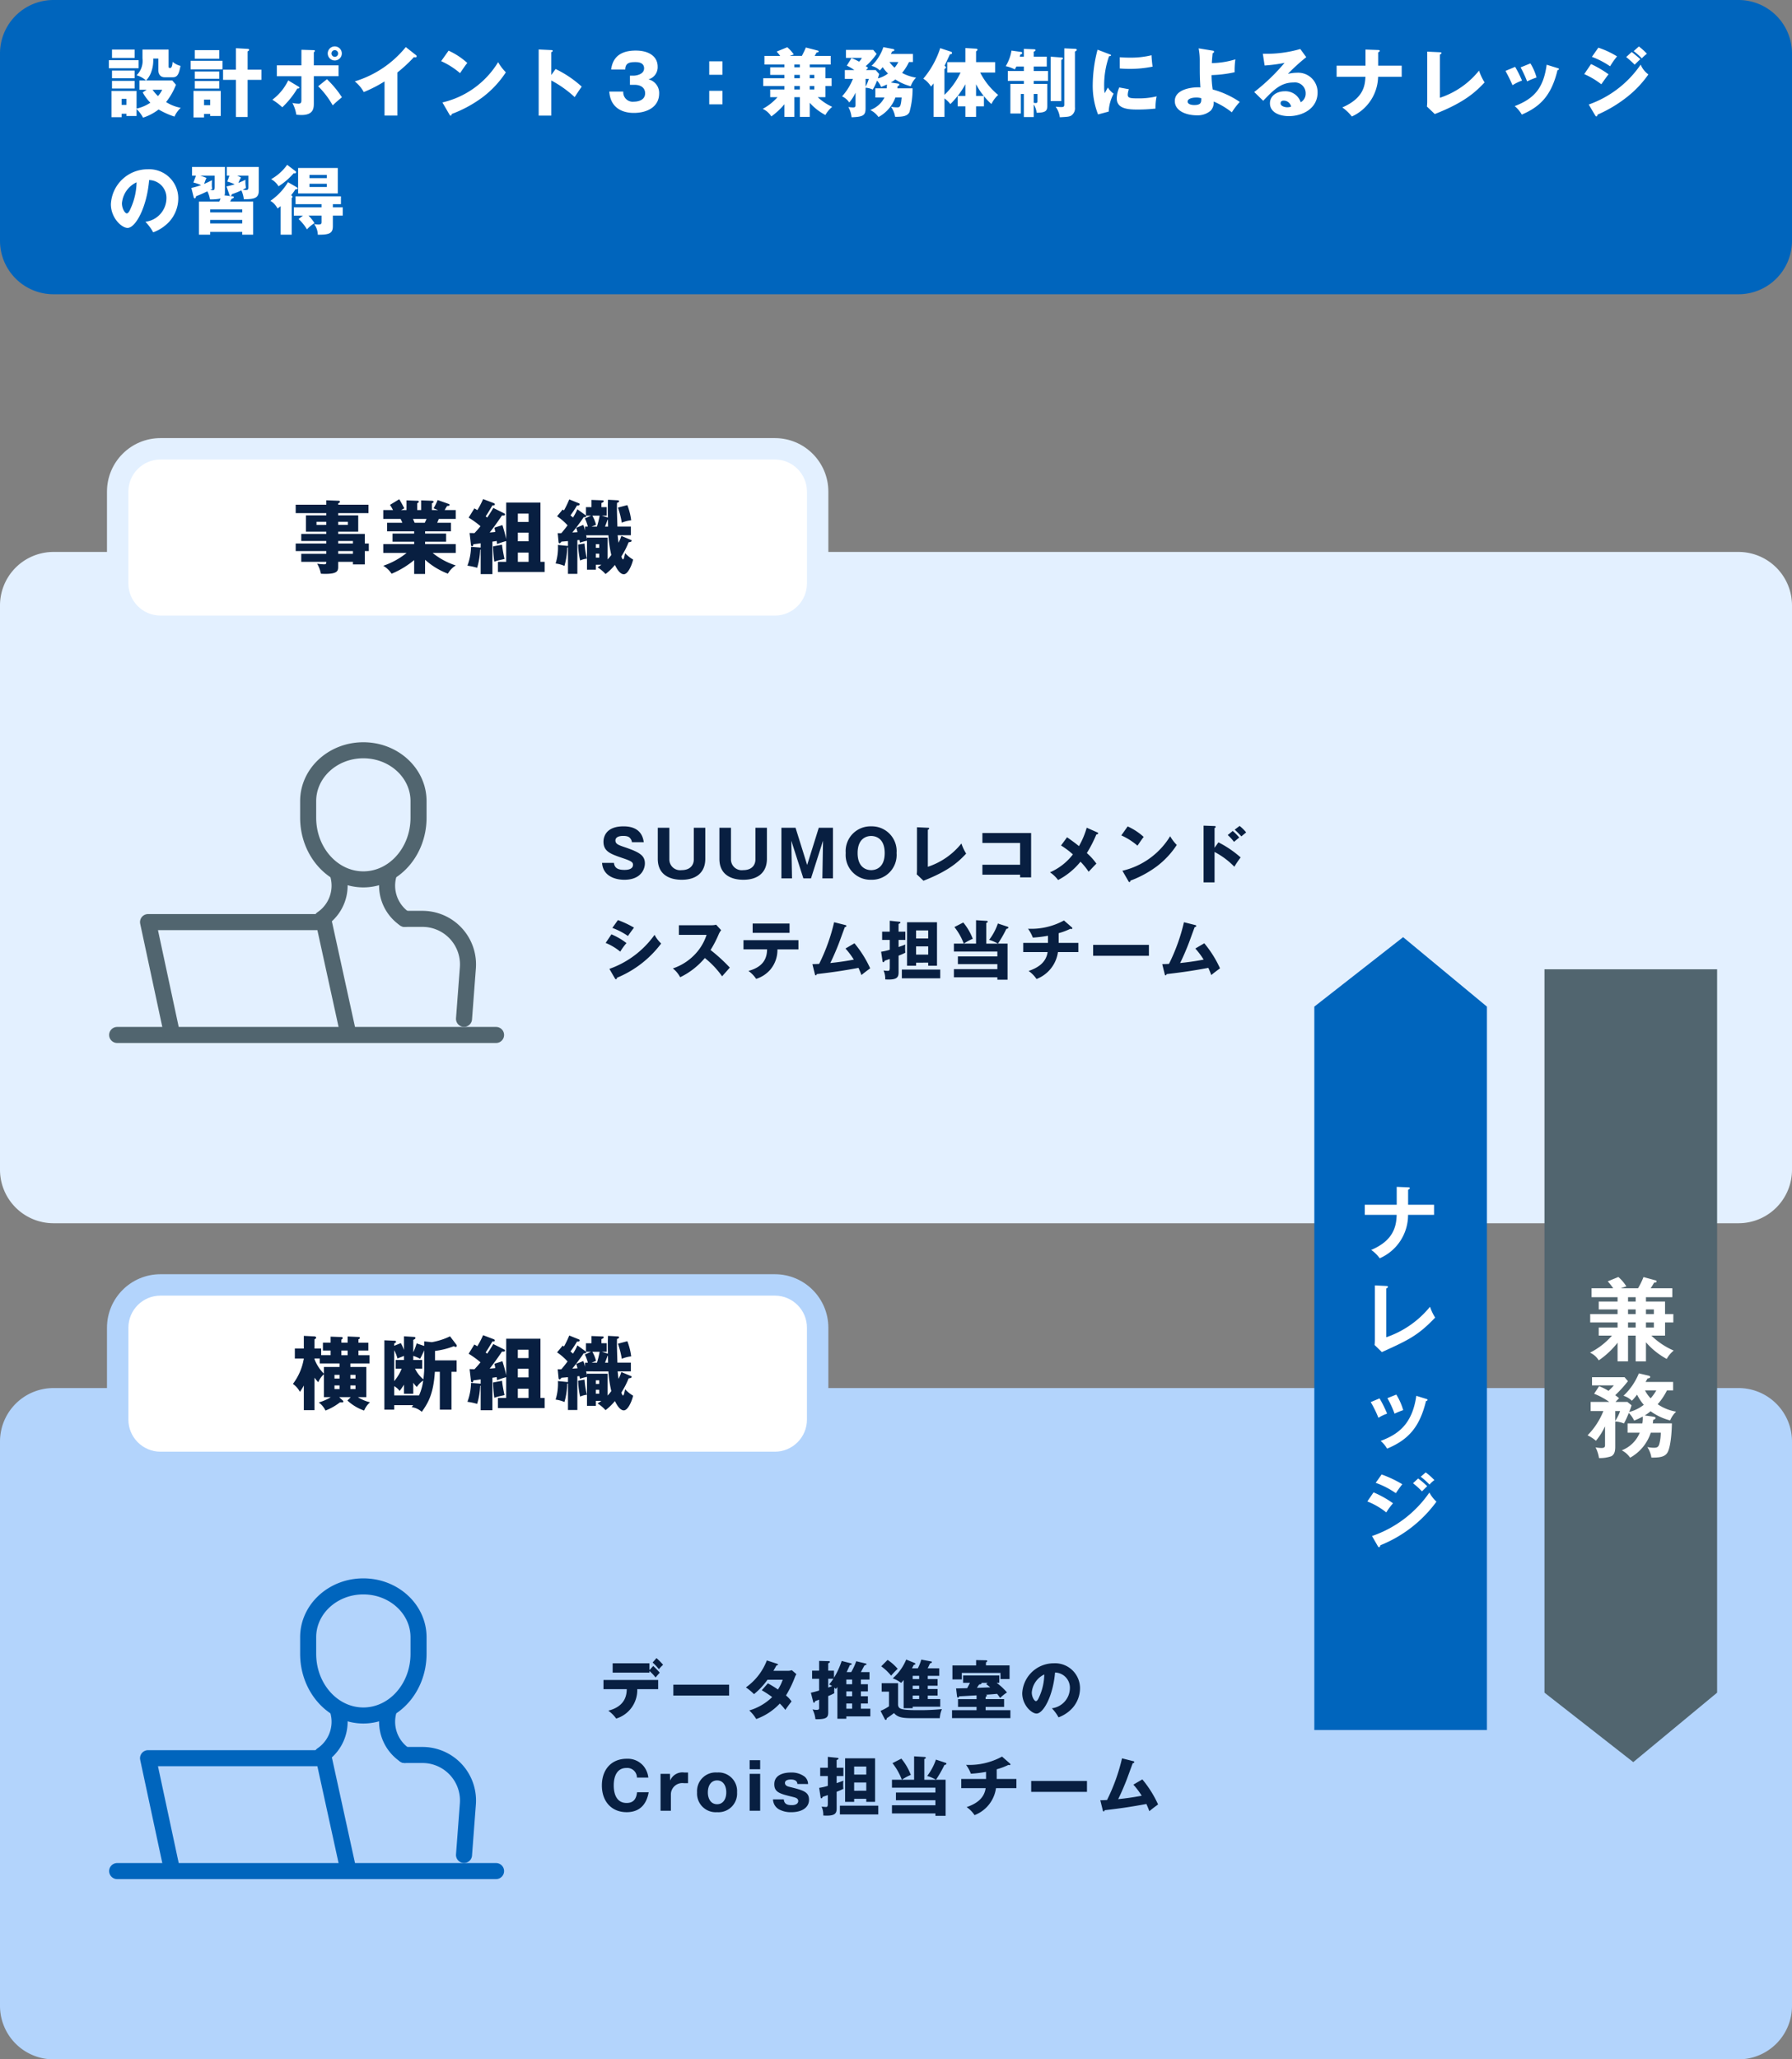 <svg xmlns="http://www.w3.org/2000/svg" width="335" height="384.914" viewBox="0 0 335 384.914">
  <rect x="0" y="0" width="335" height="384.914" fill="#808080" stroke="none"/>
  <g id="グループ_2280" data-name="グループ 2280" transform="translate(-8318 3485.277)">
    <path id="パス_4281" data-name="パス 4281" d="M10,0H325a10,10,0,0,1,10,10V45a10,10,0,0,1-10,10H10A10,10,0,0,1,0,45V10A10,10,0,0,1,10,0Z" transform="translate(8318 -3485.277)" fill="#0065bd"/>
    <path id="パス_4282" data-name="パス 4282" d="M6.678,8.472A8.411,8.411,0,0,0,8.106,10.4,7.558,7.558,0,0,1,5.53,11.5V8.206H.84v4.9h1.9v-.644h.9v.42H5.53v-1.3a6.84,6.84,0,0,1,1.218,1.61,9.51,9.51,0,0,0,2.9-1.526,15.1,15.1,0,0,0,2.968,1.33,4.99,4.99,0,0,1,1.176-1.638,7.791,7.791,0,0,1-2.744-1.078,12.494,12.494,0,0,0,1.848-3.234l-.686-.8h-4.9a4.4,4.4,0,0,0,.84-1.274,6.269,6.269,0,0,0,.49-2.828H9.6V4.272c0,.91.476,1.372,1.176,1.372h1.568c.826,0,1.12-.644,1.4-2.128a3.572,3.572,0,0,1-1.47-.756c-.028.336-.1,1.148-.448,1.148-.14,0-.308,0-.308-.21V.464H6.636V2.088A3.8,3.8,0,0,1,5.53,5.28a4.327,4.327,0,0,1,1.764.966H6.062V7.982H7.42Zm3.64-.49a4.835,4.835,0,0,1-.784,1.176A7.059,7.059,0,0,1,8.526,7.982ZM3.64,9.676V10.81h-.9V9.676ZM.938.464V2.032H5.166V.464Zm0,3.934V5.826H5.166V4.4ZM.35,2.452V3.964H5.908V2.452ZM.938,6.316V7.744H5.166V6.316ZM16.17,8.192v4.956h1.974V12.49h1.148v.392h1.974V8.192Zm3.122,1.624v1.05H18.144V9.816Zm7-5.586V.8a1.527,1.527,0,0,0,.154-.084.231.231,0,0,0,.126-.182c0-.182-.14-.182-.28-.2L24.108.212V4.23H21.7v1.9h2.408v6.944h2.184V6.134h2.576V4.23ZM16.408.576v1.61h4.578V.576Zm-.77,1.988v1.6h5.95v-1.6Zm.77,2V5.924h4.578V4.566Zm0,1.778V7.758h4.578V6.344ZM42.588-.124A1.316,1.316,0,1,0,43.9,1.192,1.323,1.323,0,0,0,42.588-.124Zm0,.7a.621.621,0,0,1,.616.616.607.607,0,0,1-.616.63.623.623,0,0,1,0-1.246ZM36.344,3.418H31.752v2.03h4.592v4.41c0,.35,0,.728-.532.728a6.277,6.277,0,0,1-1.148-.14,6.925,6.925,0,0,1,.728,2.184,7.868,7.868,0,0,0,.952.07c2.324,0,2.324-1.344,2.324-2.254v-5h4.62V3.418h-4.62V.968c.084-.056.2-.126.2-.238,0-.14-.14-.154-.21-.154l-2.31-.07ZM33.88,6.232a9.82,9.82,0,0,1-2.968,3.612,11.278,11.278,0,0,1,1.862,1.414,16.688,16.688,0,0,0,2.814-3.514c.084,0,.378.028.378-.154,0-.1-.07-.154-.224-.238Zm5.6,1.092a16.3,16.3,0,0,1,2.716,3.57c.63-.6.966-.882,1.722-1.512a18.58,18.58,0,0,0-2.8-3.374ZM54.292,4.748a27.5,27.5,0,0,0,3.094-2.87.874.874,0,0,0,.28.042c.112,0,.224-.056.224-.182a.324.324,0,0,0-.168-.266L55.86,0a19.55,19.55,0,0,1-9.534,6.412,6.853,6.853,0,0,1,1.68,2,25.325,25.325,0,0,0,3.878-1.988V12.8h2.408Zm8.176-2.114A14.406,14.406,0,0,1,66,4.874c.924-1.344,1.022-1.5,1.358-1.9a13.341,13.341,0,0,0-3.5-2.3Zm1.554,9.982c.084.154.14.2.224.2.126,0,.2-.154.2-.308A23.275,23.275,0,0,0,70.21,9.382,18.526,18.526,0,0,0,74.564,4.72a8.97,8.97,0,0,1-1.442-1.9,16.576,16.576,0,0,1-10.416,7.532Zm19.04-7.392V.94c.112-.028.266-.084.266-.224S83.16.562,83.062.562L80.7.45V12.812h2.366V6.246A20.689,20.689,0,0,1,87.43,9.354c.616-.952.686-1.05,1.316-1.96A20.257,20.257,0,0,0,83.86,4.1ZM98.6,7.058c1.372,0,2,.686,2,1.582,0,1.526-1.82,1.568-2.086,1.568a1.775,1.775,0,0,1-2-1.89H93.9c.2,2.87,2.2,3.99,4.592,3.99,2.52,0,4.732-1.148,4.732-3.64a2.615,2.615,0,0,0-1.988-2.632,2.356,2.356,0,0,0,1.708-2.38c0-1.792-1.484-3-4.1-3-2.422,0-4.27.91-4.592,3.542H96.88c.028-1.218.784-1.386,1.862-1.386.406,0,1.666,0,1.666,1.162,0,1.218-1.666,1.372-1.932,1.372h-.714V7.058Zm13.986,1.12V10.7h2.464V8.178Zm0-5.516v2.52h2.464V2.662ZM134.3,5.826V3.782h-2.926V3.264h3.92V1.654h-3.01c.084-.126.112-.168.378-.644.14,0,.378-.028.378-.2,0-.1-.112-.14-.21-.168l-2.184-.56c-.238.616-.658,1.4-.742,1.568h-2.268c.182-.07.266-.1.756-.266A7.045,7.045,0,0,0,127.176.03L125.2.842c.294.35.434.518.658.812h-2.954v1.61h3.738v.518h-2.66V5.2h2.66v.63h-3.962V7.282h3.962v.644h-2.66V9.368h1.358a9.857,9.857,0,0,1-2.758,2.184,3.7,3.7,0,0,1,1.61,1.414,13.16,13.16,0,0,0,2.45-2.282V13.05h1.862V9.368h1.022V13.05h1.848V10.418A10.466,10.466,0,0,0,134.3,12.7a5.448,5.448,0,0,1,1.274-1.526,10.12,10.12,0,0,1-2.7-1.806H134.3V7.282h1.162V5.826Zm-5.8,0V5.2h1.022v.63Zm1.022,1.456v.644h-1.022V7.282Zm1.848-1.456V5.2h.854v.63Zm.854,1.456v.644h-.854V7.282Zm-2.7-4.018v.518h-1.022V3.264Zm17.01,3.36a6.489,6.489,0,0,0,.84-.574,9.388,9.388,0,0,0,2.884,1.274,4.119,4.119,0,0,1,.994-1.61,8.038,8.038,0,0,1-2.618-.882,9.363,9.363,0,0,0,1.288-2.03h.742V1.29h-4.13c.126-.238.14-.266.238-.476.112-.014.42-.056.42-.252,0-.154-.21-.2-.294-.21L145.138.016a8.635,8.635,0,0,1-2.212,3.5,3.442,3.442,0,0,1,1.554.854c.14-.154.224-.238.532-.616a7.3,7.3,0,0,0,.994,1.19,5.237,5.237,0,0,1-1.89.91c.14-.476.182-.588.238-.812L143.7,4.3H141.9c.112-.126.2-.2.392-.406-.252-.2-.294-.224-.448-.336a12.059,12.059,0,0,0,2.03-2.282l-.63-.742h-5.1V2.018h2.982a2.8,2.8,0,0,1-.532.714,8.675,8.675,0,0,0-1.414-.672l-.882,1.414a8.316,8.316,0,0,1,1.414.826h-1.778V5.952h1.512a10.856,10.856,0,0,1-2.03,3.262,3.205,3.205,0,0,1,1.344,1.148,8.3,8.3,0,0,0,1.176-1.834V10.74c0,.364,0,.546-.476.546a6.272,6.272,0,0,1-.868-.084,5.071,5.071,0,0,1,.6,1.918c2.17-.07,2.618-.35,2.618-1.666V7.6a3.5,3.5,0,0,1,1.344.35,10.676,10.676,0,0,0,.8-1.68,3.769,3.769,0,0,1,.756,1.19c.266-.112.616-.238,1.092-.462,0,.182-.014.336-.042.714H143.64V9.424h1.708a4.836,4.836,0,0,1-2.66,2.338,4.192,4.192,0,0,1,1.54,1.316,6.831,6.831,0,0,0,3.164-3.654h1.162c-.14,1.834-.364,1.848-.882,1.848a6.513,6.513,0,0,1-1.106-.112,4.423,4.423,0,0,1,.77,1.876c1.218,0,2.3-.042,2.688-.9a16.093,16.093,0,0,0,.574-4.424h-2.842c.014-.14.014-.168.028-.378.252-.112.336-.182.336-.294s-.07-.182-.238-.21Zm1.4-3.822a5.641,5.641,0,0,1-.7,1.05,5.787,5.787,0,0,1-.952-1.05Zm-6.118,3.15h.6a7.407,7.407,0,0,1-.6,1.456Zm17.752-1.19a13.925,13.925,0,0,1-3.01,4.172V4.1c.14-.07.28-.168.28-.28,0-.14-.14-.238-.266-.322.154-.308.826-1.736,1.008-2.156.14.014.392-.028.392-.224S157.85.9,157.7.842L155.764.2A16.66,16.66,0,0,1,152.6,5.91a4.381,4.381,0,0,1,1.442,1.47c.182-.2.294-.336.49-.588V13.05h2.03V9.592a6.258,6.258,0,0,1,1.106,1.064,16.733,16.733,0,0,0,1.358-1.526v1.946h1.442V13.05h2V11.076h1.47V9.158a10.545,10.545,0,0,0,1.4,1.484,5.694,5.694,0,0,1,1.26-1.694,12.947,12.947,0,0,1-3.36-4.186h2.8V2.816h-3.57V.8c.126-.07.266-.168.266-.322S162.526.3,162.442.3L160.468.184V2.816H157.08V4.762Zm2.9,4.368V6.946A12.045,12.045,0,0,0,163.9,9.13Zm-2,0H159.04a15.469,15.469,0,0,0,1.428-2.184Zm10.164-7.336c.028-.1.07-.252.112-.406.168-.042.35-.112.35-.28,0-.112-.084-.182-.224-.2L169.092.66a8.246,8.246,0,0,1-1.078,2.912,6.848,6.848,0,0,1,1.694.6c.126-.21.2-.336.294-.532h1.4v.84h-3V6.316h3V6.89h-2.52v5.53h1.96V8.766h.56v4.312h1.848V10.726a3.836,3.836,0,0,1,.546,1.554c1.736-.014,1.988-.392,1.988-1.316V6.89H173.25V6.316h2.674V4.482H173.25v-.84h2.436V1.794H173.25V.856c.168-.056.322-.14.322-.266,0-.168-.126-.168-.322-.182L171.4.338V1.794Zm2.618,6.972h.7v1.246c0,.252,0,.448-.322.448a1.935,1.935,0,0,1-.378-.042Zm3.164-6.972v8.3H178.4V2.41c.21-.112.308-.182.308-.28,0-.126-.1-.168-.308-.182ZM178.962.24V10.7c0,.406-.084.518-.6.518-.14,0-.868-.056-1.022-.07a4.262,4.262,0,0,1,.784,1.974c1.512-.084,1.722-.1,2.128-.308a1.648,1.648,0,0,0,.7-1.554V.842c.2-.112.35-.2.35-.336s-.252-.182-.35-.182Zm6.216.252a26.56,26.56,0,0,0-.9,6.5,14.757,14.757,0,0,0,.994,5.6l1.988-.532a7.9,7.9,0,0,1,.924-3.346,4.1,4.1,0,0,1-1.078-1.148c-.168.28-.5.9-.588,1.05a4.872,4.872,0,0,1-.1-1.12,16.26,16.26,0,0,1,.91-5.782c.1-.014.378-.042.378-.168,0-.1-.112-.14-.378-.238Zm4.158,3.514c.448.028.994.07,1.82.07a20.847,20.847,0,0,0,4.312-.42,21.072,21.072,0,0,1-.2-2.128,16.246,16.246,0,0,1-4.116.448c-.84,0-1.4-.042-1.82-.07Zm-.1,3.542a5.186,5.186,0,0,0-.462,2.058c0,1.708,1.61,2.072,3.7,2.072a29.71,29.71,0,0,0,3.542-.182,9.3,9.3,0,0,1,.21-2.282,14.256,14.256,0,0,1-3.458.378c-1.61,0-1.946-.1-1.946-.714a3.8,3.8,0,0,1,.21-.994ZM204.078.24a12.057,12.057,0,0,1,.21,2.254c0,2.9,0,3.024.112,5.054a2.46,2.46,0,0,0-.378-.028c-1.6,0-4.4.49-4.4,2.562,0,1.96,2.324,2.674,4.088,2.674a3.76,3.76,0,0,0,2.618-.868,2.239,2.239,0,0,0,.56-1.708A14.622,14.622,0,0,1,210.28,12.2a13.442,13.442,0,0,1,1.484-1.946A16.651,16.651,0,0,0,206.7,7.926a18.227,18.227,0,0,1-.21-2.688,22.607,22.607,0,0,0,4.312-.532,15.442,15.442,0,0,1,.14-2.408,15.672,15.672,0,0,1-4.4.7c.014-.322.042-.84.154-1.862.112-.028.252-.07.252-.266,0-.154-.112-.182-.238-.2Zm.49,9.324c0,.756,0,1.274-1.33,1.274-.112,0-1.218-.014-1.218-.658,0-.518.826-.742,1.568-.742A2.952,2.952,0,0,1,204.568,9.564Zm18.508-9.2a22.439,22.439,0,0,1-7,.882l.336,2.2a29.014,29.014,0,0,0,3.724-.49,37.081,37.081,0,0,1-5.67,5.446l1.68,1.638c1.946-2.03,3.29-3.416,5.656-3.416a2.016,2.016,0,0,1,2.282,2.044,1.851,1.851,0,0,1-.924,1.652,3,3,0,0,0-3.01-2.058c-1.456,0-2.744.854-2.744,2.24,0,1.694,1.75,2.408,3.556,2.408,2.422,0,5.348-1.344,5.348-4.424A3.634,3.634,0,0,0,222.446,4.8a7.6,7.6,0,0,0-1.68.21,34.47,34.47,0,0,1,3.43-3.122Zm-1.722,10.78a2.319,2.319,0,0,1-.7.112c-.476,0-1.26-.21-1.26-.742,0-.238.112-.5.588-.5A1.375,1.375,0,0,1,221.354,11.146ZM235.27,3.474h-5.4V5.56h5.39c-.1,1.526-.238,3.948-4.326,5.726a8.045,8.045,0,0,1,1.778,1.694,8.35,8.35,0,0,0,4.914-7.42h4.41V3.474h-4.4V.982c.07-.028.294-.112.294-.266s-.168-.168-.294-.168L235.27.464ZM246.806.856v9.422c0,.2-.028.644-.056.84l1.47,1.4c5.81-2.254,7.826-4.354,9.31-5.908A10.26,10.26,0,0,1,256.494,4.4a15.646,15.646,0,0,1-7.322,5.082V1.4c.1-.042.294-.126.294-.294,0-.126-.112-.126-.294-.14Zm14.63,3.6a29.594,29.594,0,0,1,1.316,2.674,9.067,9.067,0,0,1,1.778-.868A21.932,21.932,0,0,0,263.242,3.7Zm2.828-.658a22.227,22.227,0,0,1,1.218,2.618,14.3,14.3,0,0,1,1.764-.728A10.248,10.248,0,0,0,266.1,3.054Zm4.872-.5c-.6,4.452-2.394,6.356-5.978,7.742a5.669,5.669,0,0,1,1.33,1.582c3.248-1.4,5.5-3.36,6.678-8.33.07,0,.266-.014.266-.154s-.112-.168-.266-.21Zm8.456-1.47a15.624,15.624,0,0,1,3.4,1.764,15.649,15.649,0,0,1,1.3-1.848A16.172,16.172,0,0,0,278.8.114ZM284,1.864a16.935,16.935,0,0,1,1.582,1.428c.35-.336.91-.9,1.064-1.022-.336-.322-1.176-1.022-1.61-1.344Zm-7.84,3.192a14.783,14.783,0,0,1,3.192,1.9c.8-1.134.952-1.358,1.358-1.862a20.314,20.314,0,0,0-3.276-1.918Zm9.24-4.3a12.206,12.206,0,0,1,1.526,1.358,7.138,7.138,0,0,1,.952-.868,11.884,11.884,0,0,0-1.5-1.358Zm-7.2,12.012c.056.084.14.2.224.2.154,0,.2-.182.224-.336a24.991,24.991,0,0,0,5.712-3.458,19.689,19.689,0,0,0,3.794-4.06,4.2,4.2,0,0,1-1.442-1.834A19.7,19.7,0,0,1,277,10.74ZM8.638,34.63a7.749,7.749,0,0,0,3.038-2.03,6.521,6.521,0,0,0,1.652-4.326,5.438,5.438,0,0,0-5.74-5.432,6.872,6.872,0,0,0-6.86,6.524c0,2.59,2.03,4.438,3.122,4.438,1.484,0,3.6-3.822,4.032-8.946a3.317,3.317,0,0,1,3.234,3.43,4.474,4.474,0,0,1-3.934,4.368A9.078,9.078,0,0,1,8.638,34.63ZM5.53,25.278a12.244,12.244,0,0,1-1.078,4.816c-.154.364-.42.994-.756.994-.294,0-.9-.812-.9-1.89A4.758,4.758,0,0,1,5.53,25.278Zm10.682,2.8c.014.056.07.2.182.2.2,0,.224-.252.252-.392a23.063,23.063,0,0,0,2.114-.924,4.589,4.589,0,0,1,.49,1.512,8.352,8.352,0,0,0,1.988-.168c-.042.112-.168.42-.238.574H17.192v6.188h2.1v-.518h5.992v.518h2.044V28.876h-4.3c.1-.182.2-.378.252-.5.28-.1.434-.168.434-.308s-.154-.154-.266-.168l-1.484-.182a1.235,1.235,0,0,0,.084-.462V22.408H15.9v1.638h.728l-.476,1.274a7.485,7.485,0,0,1,1.442.49,15.178,15.178,0,0,1-1.82.518Zm3.08,4.886v-.658h5.992v.658Zm0-2.058v-.56h5.992v.56Zm3.6-3.276c.028.1.084.21.21.21s.182-.126.252-.35a11.1,11.1,0,0,0,1.764-.714,5.428,5.428,0,0,1,.462,1.666c1.96.014,2.8-.21,2.8-1.6V22.408H22.4v1.638h.49l-.406,1.092a7.416,7.416,0,0,1,1.386.518,14.544,14.544,0,0,1-1.526.392Zm-2.758-3.584V26.16c0,.406-.07.588-.322.588-.056,0-.448-.028-.518-.042.126-.056.28-.126.378-.182a3.956,3.956,0,0,1-.07-.882c0-.308.014-.546.028-.756-.6.308-1.008.49-1.47.7a9.5,9.5,0,0,1,.434-1.12,7.346,7.346,0,0,0-1.162-.42Zm6.3,2.086c0,.378,0,.588-.5.588-.056,0-.238-.014-.56-.056.378-.2.434-.224.616-.336a5.711,5.711,0,0,1-.1-1.526c-.448.224-.784.364-1.33.6a6.8,6.8,0,0,1,.49-1.008,4.807,4.807,0,0,0-.714-.35h2.1ZM43.148,22.6h-7.42v4.76h7.42Zm-5.292,1.9v-.6H41.09v.6Zm3.234,1.05v.6H37.856v-.6Zm-7.406-3.542a9.182,9.182,0,0,1-3,2.688,3.611,3.611,0,0,1,1.386,1.33,12.847,12.847,0,0,0,2.842-2.45.709.709,0,0,0,.182.028c.14,0,.252-.056.252-.21a.224.224,0,0,0-.112-.2Zm2.128,10.136a8.271,8.271,0,0,1,1.568,1.932,7.014,7.014,0,0,1,1.414-1.176,8.308,8.308,0,0,0-1.12-1.4H40.11v1.176c0,.35-.056.49-.63.49a4.561,4.561,0,0,1-.756-.084,3.445,3.445,0,0,1,.686,1.988c2.254.028,2.814-.308,2.814-1.61v-1.96h1.848V29.954H42.224v-.588h1.512V27.9H35.252v1.47H40.11v.588H34.93v1.554h1.708Zm-1.974-6.888a11.312,11.312,0,0,1-3.29,3.486,3.447,3.447,0,0,1,1.33,1.428c.21-.14.378-.266.588-.434v5.334h2.072v-6.86c.1-.07.154-.14.154-.21,0-.112-.154-.224-.266-.322a8.56,8.56,0,0,0,.8-1.092c.14.014.42.028.42-.182,0-.07-.07-.14-.168-.2Z" transform="translate(8338 -3476.48)" fill="#fff"/>
    <path id="パス_4283" data-name="パス 4283" d="M10,0H325a10,10,0,0,1,10,10V115.471a10,10,0,0,1-10,10H10a10,10,0,0,1-10-10V10A10,10,0,0,1,10,0Z" transform="translate(8318 -3382.112)" fill="#e3f0ff"/>
    <g id="パス_4284" data-name="パス 4284" transform="translate(8338 -3403.391)" fill="#fff">
      <path d="M 124.854 35.171 L 10 35.171 C 5.589 35.171 2 31.582 2 27.171 L 2 10 C 2 5.589 5.589 2 10 2 L 124.854 2 C 129.265 2 132.854 5.589 132.854 10 L 132.854 27.171 C 132.854 31.582 129.265 35.171 124.854 35.171 Z" stroke="none"/>
      <path d="M 10 4 C 6.692 4 4 6.692 4 10 L 4 27.171 C 4 30.48 6.692 33.171 10 33.171 L 124.854 33.171 C 128.162 33.171 130.854 30.48 130.854 27.171 L 130.854 10 C 130.854 6.692 128.162 4 124.854 4 L 10 4 M 10 -3.814697265625e-06 L 124.854 -3.814697265625e-06 C 130.376 -3.814697265625e-06 134.854 4.477 134.854 10 L 134.854 27.171 C 134.854 32.694 130.376 37.171 124.854 37.171 L 10 37.171 C 4.477 37.171 -1.52587890625e-05 32.694 -1.52587890625e-05 27.171 L -1.52587890625e-05 10 C -1.52587890625e-05 4.477 4.477 -3.814697265625e-06 10 -3.814697265625e-06 Z" stroke="none" fill="#e3f0ff"/>
    </g>
    <path id="パス_4285" data-name="パス 4285" d="M13.62-4.53v-1.8H8.64v-.42h3.75V-9.8H8.64v-.42h5.67V-11.79H8.64v-.255c.24-.12.33-.15.33-.285a.2.2,0,0,0-.225-.195l-2.325-.09v.825H.7v1.575H6.42v.42H2.61V-6.75H6.42v.42H1.74v1.32H6.42v.48H.7v1.41H6.42v.51H1.74v1.5H6.42c0,.315,0,.465-.435.465A11.878,11.878,0,0,1,4.71-.765a5.645,5.645,0,0,1,.7,1.875c.2.015.495.03.8.03,2.235,0,2.43-.525,2.43-1.29v-.96H11.4v.48h2.22V-3.12h.75V-4.53ZM8.64-2.61v-.51H11.4v.51Zm0-1.92v-.48H11.4v.48ZM10.455-8.6v.585H8.64V-8.6ZM4.59-8.01V-8.6H6.42v.585Zm20.3,6.51a13.451,13.451,0,0,0,4.26,2.6A4.245,4.245,0,0,1,30.63-.435,13.3,13.3,0,0,1,26.3-2.775h4.32v-1.65h-5.73v-.45h3.93V-6.39h-3.93v-.42H29.73V-8.415H27.15c.06-.12.18-.42.3-.72h3.165v-1.65h-2.07a7.848,7.848,0,0,1,.48-.78c.195,0,.435.015.435-.195a.191.191,0,0,0-.135-.165L27.24-12.66a11.354,11.354,0,0,1-.765,1.545l.855.33H26.16V-12.06c.1-.03.315-.12.315-.27,0-.18-.255-.195-.315-.195L24.15-12.6v1.815h-.735v-1.29c.195-.09.3-.135.3-.285s-.15-.165-.3-.165l-2-.075v1.815H20.385l.615-.33c-.15-.3-.585-1.125-.945-1.695L18.33-11.76c.21.33.33.525.57.975H17.07v1.65h3.24c.03.06.255.54.33.72H17.79V-6.81h5.055v.42H18.8v1.515h4.05v.45H17.07v1.65h4.365a14.187,14.187,0,0,1-4.365,2.4A4.822,4.822,0,0,1,18.63,1.11a16.388,16.388,0,0,0,4.215-2.55v2.6h2.04Zm.27-7.635c-.165.39-.225.5-.33.72h-1.89c-.165-.375-.21-.48-.315-.72Zm12.48-2.055c-.525.915-.93,1.5-1.14,1.8l-.285-.225c.105-.15.63-.945,1.26-2.055.225.015.45.015.45-.195,0-.09-.1-.2-.285-.255l-1.905-.72a15.888,15.888,0,0,1-1.08,2.07,6.035,6.035,0,0,0-.555-.33L33.03-9.375A16.847,16.847,0,0,1,35.25-7.77c-.39.495-.78.915-1.125,1.29-.3,0-.57-.015-.915-.015l.255,2.2c.015.135.075.285.21.285.165,0,.225-.27.255-.39.525-.06.96-.12,1.35-.18v.8l-1.8-.135A10.886,10.886,0,0,1,32.805-.39,11.861,11.861,0,0,1,34.62,0a13.725,13.725,0,0,0,.57-3.375l.09-.03v4.59h2.19V-4.89c.21-.015.69-.105.81-.12.03.21.045.33.06.585a15.221,15.221,0,0,1,1.71-.57V-1.11H38.505V.78h8.73V-1.11h-.78V-12.18h-6.4v6.825c-.18-.855-.345-1.41-.705-2.625l-1.5.48c.06.255.1.42.165.8-.33.045-.675.075-1.05.105,1.14-1.44,2-2.745,2.3-3.18.36.03.57-.015.57-.18a.216.216,0,0,0-.12-.195Zm4.59,6.24V-6.57h2.01v1.62Zm0,3.84V-2.835h2.01V-1.11Zm0-7.455v-1.56h2.01v1.56ZM37.59-4a24.5,24.5,0,0,0,.24,2.865,6.163,6.163,0,0,1,.63-.21c.18-.06,1.08-.24,1.275-.3-.075-.36-.36-1.665-.465-2.67Zm17.2-2.91A4.036,4.036,0,0,0,54.45-8.01l-1.305.54c.075.225.12.375.24.81-.135.015-.825.06-.975.06.39-.465.555-.675.78-.975.465-.63,1.02-1.365,1.35-1.89a.855.855,0,0,0,.195.015c.195,0,.27-.105.27-.2,0-.06-.045-.12-.165-.21l-1.485-1.08A9.108,9.108,0,0,1,52.53-9.39a5.534,5.534,0,0,0-.465-.405A18.186,18.186,0,0,0,53.28-11.64c.21,0,.51,0,.51-.225a.181.181,0,0,0-.12-.18l-1.83-.735a17.559,17.559,0,0,1-.99,2.055,1.9,1.9,0,0,0-.24-.165L49.56-9.63a10.463,10.463,0,0,1,1.965,1.7c-.465.615-.63.825-1.155,1.455a5.294,5.294,0,0,1-.69,0l.165,1.68c.015.135.09.21.18.21.12,0,.18-.075.36-.3.165-.015.975-.09,1.215-.105v.915a.373.373,0,0,0-.12-.015l-1.755-.18A10.111,10.111,0,0,1,49.29-.8a5.867,5.867,0,0,1,1.65.45,13.56,13.56,0,0,0,.525-3.435c.06-.015.09-.015.135-.03V1.14h1.755v-6.3l.39-.03c.03.165.045.24.09.495a10.713,10.713,0,0,1,1.32-.36V.36H56.82V-.57h1.02c-.165.135-.285.21-.705.495A6.586,6.586,0,0,1,58.62,1.17a10.458,10.458,0,0,0,1.755-1.7c.225.45.855,1.74,1.665,1.74.75,0,1.47-1.605,1.74-2.745a6.371,6.371,0,0,1-1.5-1.2c-.12.585-.225,1.17-.4,1.17-.1,0-.255-.4-.3-.555A15.829,15.829,0,0,0,62.94-4.77c.24-.03.555-.06.555-.3,0-.06-.03-.105-.12-.135l-1.8-.75A7.672,7.672,0,0,1,61.05-4.68c-.06-.4-.1-.84-.165-1.395H63.36V-7.71H60.84c-.09-2.925-.1-3.255-.075-4.425.15-.045.39-.12.39-.3,0-.165-.21-.18-.285-.18l-1.785-.1c-.03.75-.06,1.575-.015,3.33l-1.155-.36h.93v-1.59h-.99V-12.1c.3-.12.42-.21.42-.345s-.105-.165-.285-.165l-1.995-.075v1.35H54.96v1.59h.975l-1.17.51a9.547,9.547,0,0,1,.555,1.53h-.525Zm4.365.84A22.488,22.488,0,0,0,59.7-2.4a6.807,6.807,0,0,1-.69.84V-5.64H55.155v.345c-.03-.165-.045-.3-.165-.78Zm-2.34,2.34V-4.41h.63v.675Zm.63,1.1v.735h-.63V-2.64Zm1.08-5.07c.165-.435.36-.93.48-1.29l.06-.015c0,.045.015.75.03,1.305Zm-2.52,0,.84-.33a6.493,6.493,0,0,0-.69-1.71h1.365a17.454,17.454,0,0,1-.5,2.04ZM53.5-4.335a15.143,15.143,0,0,0,.375,2.97,4.392,4.392,0,0,1,1.26-.345A17.27,17.27,0,0,1,54.7-4.53Zm7.44-6.915a16.544,16.544,0,0,1,.72,2.82,6.452,6.452,0,0,1,1.755-.45,11.415,11.415,0,0,0-.72-2.835Z" transform="translate(8372.578 -3379.153)" fill="#081f41"/>
    <path id="パス_4286" data-name="パス 4286" d="M.552-2.892C.732-.3,3.192.264,4.7.264,7.9.264,8.556-1.812,8.556-2.784c0-1.452-.924-2.064-3.648-3-1.32-.444-1.86-.636-1.86-1.308,0-.432.372-.84,1.452-.84.96,0,1.188.288,1.32.456a1.343,1.343,0,0,1,.312.72h2.22C8.22-7.56,7.86-9.72,4.56-9.72,1.152-9.72.816-7.6.816-6.852.816-5,2.184-4.548,4.356-3.8c1.56.528,1.98.744,1.98,1.26,0,.96-1.284.96-1.608.96-1.008,0-1.848-.228-1.956-1.308ZM10.968-9.456v5.808c0,3.108,2.4,3.912,4.488,3.912,2.628,0,4.392-1.3,4.392-3.912V-9.456H17.7v5.94c0,.816-.468,1.98-2.316,1.98a2.008,2.008,0,0,1-2.256-1.98v-5.94Zm11.52,0v5.808c0,3.108,2.4,3.912,4.488,3.912,2.628,0,4.392-1.3,4.392-3.912V-9.456H29.22v5.94c0,.816-.468,1.98-2.316,1.98a2.008,2.008,0,0,1-2.256-1.98v-5.94ZM41.856-7.032,41.736,0h1.98V-9.456H41.064L38.892-2.5,36.72-9.456H34.08V0h1.98l-.132-7.032L38.184,0h1.428Zm13.752,2.3A4.633,4.633,0,0,0,50.856-9.72,4.634,4.634,0,0,0,46.1-4.728,4.634,4.634,0,0,0,50.856.264,4.633,4.633,0,0,0,55.608-4.728ZM50.856-7.92c.876,0,2.532.456,2.532,3.192,0,2.772-1.692,3.192-2.532,3.192-.948,0-2.532-.528-2.532-3.192C48.324-7.464,49.992-7.92,50.856-7.92Zm8.568-1.632v8.076c0,.168-.024.552-.048.72l1.26,1.2c4.98-1.932,6.708-3.732,7.98-5.064a8.8,8.8,0,0,1-.888-1.9A13.411,13.411,0,0,1,61.452-2.16V-9.084c.084-.036.252-.108.252-.252,0-.108-.1-.108-.252-.12ZM78.7-.684v.5H80.76V-8.472H71.652v1.86H78.7v4.068H71.652v1.86ZM91.152-9.468A15.209,15.209,0,0,1,89.7-6.024c-.636-.528-1.188-.924-2.22-1.656L86.352-6.144a15.239,15.239,0,0,1,2.22,1.668,10.873,10.873,0,0,1-4.284,3.348A6.23,6.23,0,0,1,85.8.312a13.291,13.291,0,0,0,4.188-3.42,12.392,12.392,0,0,1,1.524,1.872c.48-.5,1.176-1.26,1.452-1.512a11.333,11.333,0,0,0-1.788-1.98A23.75,23.75,0,0,0,92.952-8.2c.18-.024.348-.084.348-.216,0-.072-.1-.144-.156-.168Zm6.468,1.44a12.348,12.348,0,0,1,3.024,1.92c.792-1.152.876-1.284,1.164-1.632a11.435,11.435,0,0,0-3-1.968ZM98.952.528c.072.132.12.168.192.168.108,0,.168-.132.168-.264a19.95,19.95,0,0,0,4.944-2.676,15.88,15.88,0,0,0,3.732-4,7.688,7.688,0,0,1-1.236-1.632,14.208,14.208,0,0,1-8.928,6.456Zm16.1-6.24V-9.42c.084-.024.216-.06.216-.2s-.156-.156-.216-.156L113-9.852V.756h2.052V-4.932a14.566,14.566,0,0,1,3.7,2.76,18.619,18.619,0,0,1,1.176-1.74,19.633,19.633,0,0,0-4.152-2.82ZM118.812-9.1a13.652,13.652,0,0,1,1.248,1.26c.12-.1.744-.624.9-.744a7.472,7.472,0,0,0-1.224-1.212Zm-1.3,1.008a8.113,8.113,0,0,1,1.176,1.272c.264-.228.708-.588.984-.816a11.786,11.786,0,0,0-1.224-1.224ZM2.472,9.264a12.7,12.7,0,0,1,2.916,1.512c.168-.252.888-1.272,1.14-1.56A18.382,18.382,0,0,0,3.516,7.8ZM1.224,12.072A10.227,10.227,0,0,1,3.948,13.7a11.689,11.689,0,0,1,1.164-1.6A12.293,12.293,0,0,0,2.3,10.464ZM2.952,18.7c.024.036.1.156.18.156.18,0,.2-.2.2-.276a19.681,19.681,0,0,0,8.268-6.4,6.247,6.247,0,0,1-1.236-1.62A17.523,17.523,0,0,1,1.92,16.92ZM20.088,10.56a9.52,9.52,0,0,1-2.4,3.876,10.088,10.088,0,0,1-3.9,2.4,5.361,5.361,0,0,1,1.368,1.644,13.914,13.914,0,0,0,4.608-3.588,16.454,16.454,0,0,1,3.228,3.42c.4-.456,1.044-1.176,1.44-1.632a31.705,31.705,0,0,0-3.6-3.288,20.667,20.667,0,0,0,1.524-2.94,3.672,3.672,0,0,1,.456-.768l-.936-1.02a3.314,3.314,0,0,1-.828.1H14.916v1.8ZM31.4,13.272c-.024,1.752-.756,3.288-3.48,4.032a5.864,5.864,0,0,1,1.44,1.488,5.832,5.832,0,0,0,2.616-1.7,5.678,5.678,0,0,0,1.356-3.816H37.26V11.556H26.988v1.716ZM28.7,8.448v1.74h6.9V8.448Zm17.352,4.668a14.007,14.007,0,0,1,1.56,2.076c-1.848.348-3.264.516-4.4.636.624-1.224,1.308-2.916,1.5-3.408.192-.468,1.02-2.784,1.224-3.3.1-.024.288-.06.288-.228,0-.108-.108-.144-.216-.168L43.932,8.2a35.231,35.231,0,0,1-2.8,7.788c-.384.024-.7.036-1.26.048l.456,1.848c.024.108.06.24.18.24.1,0,.156-.12.18-.228,3.216-.372,5-.648,7.8-1.164.264.576.408.96.552,1.344.42-.36,1.08-.852,1.632-1.26a20.548,20.548,0,0,0-2.94-4.68Zm15.468,2.64v.576h1.644V8.2h-5.6v8.136h1.692v-.576Zm-2.268-1.5V12.72h2.268v1.536Zm0-3.024v-1.5h2.268v1.5ZM55.98,9.96V8.52c.228-.1.348-.156.348-.264s-.108-.132-.168-.144L54.336,7.92V9.96H52.908v1.548h1.428v1.836a10.819,10.819,0,0,1-1.62.372l.264,1.74c.024.144.06.216.156.216s.156-.048.24-.276l.96-.324v1.44c0,.636-.048.78-.348.78a6.511,6.511,0,0,1-.816-.072,3.716,3.716,0,0,1,.312,1.668c2.232.144,2.5-.384,2.5-1.356V14.448a10.842,10.842,0,0,0,1.26-.552,6.373,6.373,0,0,1-.036-.828,4.068,4.068,0,0,1,.036-.7c-.288.12-.564.228-1.26.468V11.508h1.26V9.96Zm.612,7.092v1.632h7.176V17.052ZM76.5,9.192a.158.158,0,0,0-.108-.144l-1.848-.612a10.65,10.65,0,0,1-1.632,3.06,6.792,6.792,0,0,1,1.632.708H72.372V8.316c.168-.048.276-.084.276-.216s-.12-.144-.276-.156l-1.908-.12V12.2h-2.28a8.6,8.6,0,0,1,1.668-.9,10.656,10.656,0,0,0-1.776-3.048L66.42,9.1A11.457,11.457,0,0,1,68.172,12.2H66.324V13.68h8.124v.912h-7.38v1.44h7.38v.936H66.324V18.5h8.124v.444h1.908V12.2h-1.8a22.215,22.215,0,0,0,1.572-2.748,2.239,2.239,0,0,0,.264-.084A.186.186,0,0,0,76.5,9.192Zm9.408,1.056a12.27,12.27,0,0,0,2.2-.828.368.368,0,0,0,.18.048c.108,0,.18-.048.18-.132a.212.212,0,0,0-.1-.18L86.9,7.872a12.755,12.755,0,0,1-6.72,1.548,6.974,6.974,0,0,1,.9,1.656,23.383,23.383,0,0,0,2.832-.348V12.06H79.284v1.716h4.56c-.312,2.184-2.16,3.048-3.552,3.54a5.486,5.486,0,0,1,1.476,1.5,6.339,6.339,0,0,0,4.008-5.04h3.816V12.06H85.908Zm6.444,2.184v2.04H102.78v-2.04Zm19.1.684a14.008,14.008,0,0,1,1.56,2.076c-1.848.348-3.264.516-4.4.636.624-1.224,1.308-2.916,1.5-3.408.192-.468,1.02-2.784,1.224-3.3.1-.024.288-.06.288-.228,0-.108-.108-.144-.216-.168L109.332,8.2a35.231,35.231,0,0,1-2.8,7.788c-.384.024-.7.036-1.26.048l.456,1.848c.024.108.06.24.18.24.1,0,.156-.12.18-.228,3.216-.372,5-.648,7.8-1.164.264.576.408.96.552,1.344.42-.36,1.08-.852,1.632-1.26a20.548,20.548,0,0,0-2.94-4.68Z" transform="translate(8430 -3321.104)" fill="#081f41"/>
    <path id="パス_4287" data-name="パス 4287" d="M70.834,0H0" transform="translate(8339.901 -3291.833)" fill="none" stroke="#51656f" stroke-linecap="round" stroke-width="3"/>
    <path id="パス_2306" data-name="パス 2306" d="M52.921,38.323,48.448,17.894H15.585l4.473,20.874" transform="translate(8330.09 -3330.823)" fill="none" stroke="#51656f" stroke-linecap="round" stroke-linejoin="round" stroke-width="3"/>
    <path id="パス_2307" data-name="パス 2307" d="M10.257,13.256a7.5,7.5,0,0,0,3.019,8.216" transform="translate(8380.384 -3335.001)" fill="none" stroke="#51656f" stroke-linecap="round" stroke-linejoin="round" stroke-width="3"/>
    <path id="パス_2308" data-name="パス 2308" d="M19.409,13.256a7.5,7.5,0,0,1-3.021,8.216" transform="translate(8361.802 -3335.001)" fill="none" stroke="#51656f" stroke-linecap="round" stroke-linejoin="round" stroke-width="3"/>
    <path id="パス_2309" data-name="パス 2309" d="M29.259,10.5a8.885,8.885,0,0,0-.124-1.471C28.367,4.486,24.1,1,18.942,1c-5.7,0-10.318,4.254-10.318,9.5v3.1c0,6.368,4.619,11.531,10.318,11.531S29.259,19.969,29.259,13.6Z" transform="translate(8366.984 -3346.043)" fill="none" stroke="#51656f" stroke-linecap="round" stroke-linejoin="round" stroke-width="3"/>
    <path id="パス_2310" data-name="パス 2310" d="M14.843,36.261l.72-9.531A8.51,8.51,0,0,0,7.722,17.6c-.215-.015-.43-.025-.643-.025H3.76" transform="translate(8389.901 -3331.107)" fill="none" stroke="#51656f" stroke-linecap="round" stroke-linejoin="round" stroke-width="3"/>
    <path id="パス_4288" data-name="パス 4288" d="M10,0H325a10,10,0,0,1,10,10V115.471a10,10,0,0,1-10,10H10a10,10,0,0,1-10-10V10A10,10,0,0,1,10,0Z" transform="translate(8318 -3225.834)" fill="#b3d4fc"/>
    <g id="パス_4289" data-name="パス 4289" transform="translate(8338 -3247.112)" fill="#fff">
      <path d="M 124.854 35.171 L 10 35.171 C 5.589 35.171 2 31.582 2 27.171 L 2 10 C 2 5.589 5.589 2 10 2 L 124.854 2 C 129.265 2 132.854 5.589 132.854 10 L 132.854 27.171 C 132.854 31.582 129.265 35.171 124.854 35.171 Z" stroke="none"/>
      <path d="M 10 4 C 6.692 4 4 6.692 4 10 L 4 27.171 C 4 30.48 6.692 33.171 10 33.171 L 124.854 33.171 C 128.162 33.171 130.854 30.48 130.854 27.171 L 130.854 10 C 130.854 6.692 128.162 4 124.854 4 L 10 4 M 10 -3.814697265625e-06 L 124.854 -3.814697265625e-06 C 130.376 -3.814697265625e-06 134.854 4.477 134.854 10 L 134.854 27.171 C 134.854 32.694 130.376 37.171 124.854 37.171 L 10 37.171 C 4.477 37.171 -1.52587890625e-05 32.694 -1.52587890625e-05 27.171 L -1.52587890625e-05 10 C -1.52587890625e-05 4.477 4.477 -3.814697265625e-06 10 -3.814697265625e-06 Z" stroke="none" fill="#b3d4fc"/>
    </g>
    <path id="パス_4290" data-name="パス 4290" d="M5.97-1.26H7.26a8.7,8.7,0,0,1-2.25.99A4.094,4.094,0,0,1,6.27,1.245a10.845,10.845,0,0,0,2.7-1.53c.555.015.63.03.63-.165a.209.209,0,0,0-.075-.165l-.7-.645h2.16l-.615.63a8.848,8.848,0,0,0,3.12,1.875A4.107,4.107,0,0,1,14.6-.3a7.088,7.088,0,0,1-2.265-.96H13.9V-6.9H10.92v-.66h3.585V-9.1h-2.07v-.87H14.28v-1.47H12.435v-.645c.09-.03.27-.105.27-.225,0-.135-.135-.2-.27-.2L10.41-12.6v1.155H9.24v-.57c.075-.045.255-.165.255-.285s-.12-.195-.255-.195L7.23-12.57v1.125H5.79v1.47H7.23v.87H5.46V-10.35H4.215v-1.71c.225-.135.315-.21.315-.315s-.12-.225-.315-.24l-1.995-.1v2.37H.54v1.86H2.22A10.72,10.72,0,0,1,.18-3.735,4.164,4.164,0,0,1,1.485-2.25,9.973,9.973,0,0,0,2.22-3.435V1.17H4.215V-4.9a9.161,9.161,0,0,0,.705.855,4.156,4.156,0,0,1,1.05-1.5ZM7.95-5.43h.945v.69H7.95ZM5.97-5.655a7.578,7.578,0,0,1-1.755-2.7V-8.49H5.2v.93h3.69v.66H5.97Zm5.91.225v.69h-.96v-.69Zm0,2.655h-.96V-3.45h.96Zm-3.93,0V-3.45h.945v.675ZM9.24-9.1v-.87h1.17v.87ZM24.72-10.83l-1.41-.48a11.162,11.162,0,0,1-.63,1.665V-11.97c.285-.105.405-.24.405-.345,0-.135-.12-.18-.24-.2l-1.905-.12v2.55a8.009,8.009,0,0,0-.585-1.275l-1.245.5v-.45c.15-.045.345-.12.345-.3s-.135-.18-.345-.2l-1.83-.075V1.08h1.83V.24h3.555C22.6.33,22.47.5,22.38.615a3.473,3.473,0,0,1,1.89.87C25.29.03,26.445-1.605,26.715-6h.93V1.08H29.82V-6h.96V-8.13H26.745V-9.9a14.267,14.267,0,0,0,3.525-.885.594.594,0,0,0,.345.135.191.191,0,0,0,.2-.21.422.422,0,0,0-.09-.225L29.55-12.63a11.321,11.321,0,0,1-1.65.66,12.987,12.987,0,0,1-1.755.435l-1.425-.15Zm-.375,4.245V-8.2H22.68V-8.97a6.656,6.656,0,0,1,1.275.54,15.012,15.012,0,0,0,.765-1.59v3.66c0,.36-.09,1.335-.15,1.77a5.909,5.909,0,0,1-1.56-1.995Zm-5.235-3.45a6.9,6.9,0,0,1,.615,1.545c.18-.075,1.035-.4,1.215-.48V-8.2H19.4v1.62h1.11a8.166,8.166,0,0,1-1.4,2.325ZM22.68-3.96a4.9,4.9,0,0,0,.66.8,4.3,4.3,0,0,1,1.2-1.215,10.205,10.205,0,0,1-.78,2.79H19.11V-3.315a3.376,3.376,0,0,1,1.02.885,9.842,9.842,0,0,0,.81-1.17v1.71h1.74Zm14.955-7.23c-.525.915-.93,1.5-1.14,1.8l-.285-.225c.105-.15.63-.945,1.26-2.055.225.015.45.015.45-.195,0-.09-.1-.2-.285-.255l-1.905-.72a15.888,15.888,0,0,1-1.08,2.07,6.035,6.035,0,0,0-.555-.33L33.03-9.375A16.847,16.847,0,0,1,35.25-7.77c-.39.495-.78.915-1.125,1.29-.3,0-.57-.015-.915-.015l.255,2.2c.015.135.075.285.21.285.165,0,.225-.27.255-.39.525-.06.96-.12,1.35-.18v.8l-1.8-.135A10.886,10.886,0,0,1,32.805-.39,11.861,11.861,0,0,1,34.62,0a13.725,13.725,0,0,0,.57-3.375l.09-.03v4.59h2.19V-4.89c.21-.015.69-.105.81-.12.03.21.045.33.06.585a15.221,15.221,0,0,1,1.71-.57V-1.11H38.505V.78h8.73V-1.11h-.78V-12.18h-6.4v6.825c-.18-.855-.345-1.41-.705-2.625l-1.5.48c.06.255.1.42.165.8-.33.045-.675.075-1.05.105,1.14-1.44,2-2.745,2.3-3.18.36.03.57-.015.57-.18a.216.216,0,0,0-.12-.195Zm4.59,6.24V-6.57h2.01v1.62Zm0,3.84V-2.835h2.01V-1.11Zm0-7.455v-1.56h2.01v1.56ZM37.59-4a24.5,24.5,0,0,0,.24,2.865,6.163,6.163,0,0,1,.63-.21c.18-.06,1.08-.24,1.275-.3-.075-.36-.36-1.665-.465-2.67Zm17.2-2.91A4.036,4.036,0,0,0,54.45-8.01l-1.305.54c.075.225.12.375.24.81-.135.015-.825.06-.975.06.39-.465.555-.675.78-.975.465-.63,1.02-1.365,1.35-1.89a.855.855,0,0,0,.195.015c.195,0,.27-.105.27-.2,0-.06-.045-.12-.165-.21l-1.485-1.08A9.108,9.108,0,0,1,52.53-9.39a5.534,5.534,0,0,0-.465-.405A18.186,18.186,0,0,0,53.28-11.64c.21,0,.51,0,.51-.225a.181.181,0,0,0-.12-.18l-1.83-.735a17.559,17.559,0,0,1-.99,2.055,1.9,1.9,0,0,0-.24-.165L49.56-9.63a10.463,10.463,0,0,1,1.965,1.7c-.465.615-.63.825-1.155,1.455a5.294,5.294,0,0,1-.69,0l.165,1.68c.015.135.09.21.18.21.12,0,.18-.075.36-.3.165-.015.975-.09,1.215-.105v.915a.373.373,0,0,0-.12-.015l-1.755-.18A10.111,10.111,0,0,1,49.29-.8a5.867,5.867,0,0,1,1.65.45,13.56,13.56,0,0,0,.525-3.435c.06-.015.09-.015.135-.03V1.14h1.755v-6.3l.39-.03c.03.165.045.24.09.495a10.713,10.713,0,0,1,1.32-.36V.36H56.82V-.57h1.02c-.165.135-.285.21-.705.495A6.586,6.586,0,0,1,58.62,1.17a10.458,10.458,0,0,0,1.755-1.7c.225.45.855,1.74,1.665,1.74.75,0,1.47-1.605,1.74-2.745a6.371,6.371,0,0,1-1.5-1.2c-.12.585-.225,1.17-.4,1.17-.1,0-.255-.4-.3-.555A15.829,15.829,0,0,0,62.94-4.77c.24-.03.555-.06.555-.3,0-.06-.03-.105-.12-.135l-1.8-.75A7.672,7.672,0,0,1,61.05-4.68c-.06-.4-.1-.84-.165-1.395H63.36V-7.71H60.84c-.09-2.925-.1-3.255-.075-4.425.15-.045.39-.12.39-.3,0-.165-.21-.18-.285-.18l-1.785-.1c-.03.75-.06,1.575-.015,3.33l-1.155-.36h.93v-1.59h-.99V-12.1c.3-.12.42-.21.42-.345s-.105-.165-.285-.165l-1.995-.075v1.35H54.96v1.59h.975l-1.17.51a9.547,9.547,0,0,1,.555,1.53h-.525Zm4.365.84A22.488,22.488,0,0,0,59.7-2.4a6.807,6.807,0,0,1-.69.84V-5.64H55.155v.345c-.03-.165-.045-.3-.165-.78Zm-2.34,2.34V-4.41h.63v.675Zm.63,1.1v.735h-.63V-2.64Zm1.08-5.07c.165-.435.36-.93.48-1.29l.06-.015c0,.045.015.75.03,1.305Zm-2.52,0,.84-.33a6.493,6.493,0,0,0-.69-1.71h1.365a17.454,17.454,0,0,1-.5,2.04ZM53.5-4.335a15.143,15.143,0,0,0,.375,2.97,4.392,4.392,0,0,1,1.26-.345A17.27,17.27,0,0,1,54.7-4.53Zm7.44-6.915a16.544,16.544,0,0,1,.72,2.82,6.452,6.452,0,0,1,1.755-.45,11.415,11.415,0,0,0-.72-2.835Z" transform="translate(8372.578 -3222.875)" fill="#081f41"/>
    <path id="パス_4291" data-name="パス 4291" d="M9.4-8.28V-9.564H2.532v1.74H9.4v-.3a7.9,7.9,0,0,1,1.152,1.212c.108-.132.648-.756.78-.9A15.083,15.083,0,0,0,10.116-9.06ZM5.172-4.728c-.036.912-.132,3.18-3.456,4.02A6.382,6.382,0,0,1,3.192.768a5.559,5.559,0,0,0,3.936-5.5H11.04V-6.444H.816v1.716ZM10-9.708A8.723,8.723,0,0,1,11.172-8.46a6.92,6.92,0,0,1,.792-.828,15.1,15.1,0,0,0-1.236-1.248Zm3.876,4.14v2.04H24.3v-2.04ZM30.408-4.524a20.208,20.208,0,0,1,1.944,1.272,10.184,10.184,0,0,1-4.284,2.5A7.676,7.676,0,0,1,29.376.852a11.249,11.249,0,0,0,4.4-2.892A8.865,8.865,0,0,1,34.812-.852c.2-.312.84-1.188,1.164-1.584a5.435,5.435,0,0,0-1.044-1.116,19.827,19.827,0,0,0,1.692-3.492c.072-.168.084-.18.252-.5l-.852-.732a2.348,2.348,0,0,1-.828.12H32.58c.216-.36.36-.624.576-1.02.168-.012.288-.036.288-.144s-.084-.12-.216-.168L31.356-10.1a10.986,10.986,0,0,1-3.912,5.04A10.977,10.977,0,0,1,28.956-3.8a13.732,13.732,0,0,0,2.52-2.688H34.32a8.285,8.285,0,0,1-.888,1.824A20.888,20.888,0,0,0,31.548-5.82ZM48.936-5.652v-.876h1.608V-7.92H48.936c.1-.18.564-1.068.684-1.26.336-.1.36-.108.36-.216,0-.084-.036-.1-.216-.144l-1.7-.408a11.687,11.687,0,0,1-.936,2.028h-.852c.036-.072.516-1.116.6-1.32.156-.024.348-.048.348-.192,0-.06-.072-.108-.228-.144L45.348-10a15.024,15.024,0,0,1-1.44,3.132v-1.32h-1.08V-9.576c.072-.024.312-.084.312-.252,0-.108-.1-.132-.2-.132l-1.812-.048v1.824H39.816v1.512h1.308v2.2c-.5.156-1.02.288-1.536.408l.432,1.692c.036.12.048.192.144.192s.132-.084.192-.288c.12-.048.5-.2.768-.3v1.6c0,.216-.12.312-.5.312a3.181,3.181,0,0,1-.732-.1A5.39,5.39,0,0,1,40.44.876a2.715,2.715,0,0,0,.324.012c1.788,0,2.064-.384,2.064-1.272v-3.06a8.645,8.645,0,0,0,1.152-.54,1.362,1.362,0,0,1-.036-.372A6.2,6.2,0,0,1,43.98-5a1.851,1.851,0,0,1,.264.24,4.335,4.335,0,0,0,.3-.36V.8h1.668V.36H50.7V-1.08H48.936v-.972h1.308V-3.408H48.936v-.9h1.308V-5.652ZM47.3-4.308v.9H46.212v-.9ZM46.212-5.652v-.876H47.3v.876Zm0,4.572v-.972H47.3v.972ZM42.828-6.672h.96a8.139,8.139,0,0,1-.78,1.044c.216.12.324.18.552.324-.324.132-.48.192-.732.276ZM61.44-7.224h2.148v-1.4H61.416c.18-.336.288-.588.444-.924.108-.024.348-.084.348-.24,0-.1-.084-.108-.192-.132l-1.788-.336a8.7,8.7,0,0,1-.648,1.632H58.488c.132-.264.216-.42.348-.66.18-.036.288-.048.288-.2,0-.036-.048-.1-.132-.132l-1.584-.648a9.349,9.349,0,0,1-2.52,3.516A5.546,5.546,0,0,1,56.46-5.9c.12-.132.216-.228.468-.54v5.268H58.62v-.276h5.148V-2.88H61.44v-.648h1.836V-4.752H61.44v-.624h1.836V-6.612H61.44ZM59.832-4.752H58.62v-.624h1.212Zm0-1.86H58.62v-.612h1.212Zm0,3.732H58.62v-.648h1.212ZM52.74-9a9.508,9.508,0,0,1,1.848,1.752,13.57,13.57,0,0,1,1.224-1.284A8.948,8.948,0,0,0,53.928-10.2Zm.084,3.156V-4.26h1.368v2.736a9.146,9.146,0,0,1-1.584.852L53.4.864c.036.084.072.144.168.144.168,0,.192-.108.216-.312a16.192,16.192,0,0,0,1.344-.96c.72.864,1.716.96,3.6.96h4.956a5.215,5.215,0,0,1,.4-1.7,41.2,41.2,0,0,1-4.452.2C56.2-.8,56-1.092,55.884-1.776V-5.844ZM72.252-3.288c.18-.1.24-.144.24-.24s-.072-.12-.228-.156c.984-.072,1.092-.072,2.136-.168a7.8,7.8,0,0,1,.564.768,8.068,8.068,0,0,1,1.284-1.032,11.994,11.994,0,0,0-1.932-1.8h.492V-7.284H68.04v1.368h1.284c-.132.288-.252.5-.516,1-.468.012-1.4.036-2.076.048l.18,1.464c.012.1.048.252.18.252s.192-.168.216-.24c1.668-.084,1.86-.1,3.252-.18v.708H67.092v1.452H70.56V-.8H65.976V.684H76.884V-.8H72.252v-.612h3.456V-2.868H72.252Zm.1-2.388c.228.168.276.2.768.6-.828.036-1,.048-2.5.1.144-.216.384-.564.42-.624.228-.036.456-.072.456-.24a.171.171,0,0,0-.024-.072h1.176Zm-.036-3.492v-.564c.168-.1.24-.144.24-.24s-.072-.156-.18-.156l-1.9-.036v1H66.048v2.616H67.8V-7.764h7.236v1.14h1.692V-9.168ZM85.884.54a6.642,6.642,0,0,0,2.6-1.74A5.589,5.589,0,0,0,89.9-4.908a4.662,4.662,0,0,0-4.92-4.656A5.89,5.89,0,0,0,79.1-3.972c0,2.22,1.74,3.8,2.676,3.8,1.272,0,3.084-3.276,3.456-7.668A2.843,2.843,0,0,1,88.008-4.9a3.835,3.835,0,0,1-3.372,3.744A7.781,7.781,0,0,1,85.884.54ZM83.22-7.476A10.5,10.5,0,0,1,82.3-3.348c-.132.312-.36.852-.648.852-.252,0-.768-.7-.768-1.62A4.078,4.078,0,0,1,83.22-7.476ZM7.092,14.544c-.1.816-.372,2-1.944,2-2.412,0-2.412-2.76-2.412-3.276S2.736,10,5.124,10a1.806,1.806,0,0,1,1.944,1.8H9.2a4.156,4.156,0,0,0-.792-2.028A3.851,3.851,0,0,0,5.16,8.28C2.316,8.28.516,10.272.516,13.272s1.824,4.992,4.632,4.992c1.74,0,3.588-.756,4.116-3.72ZM11.484,11.1V18h1.932V14.916A2.138,2.138,0,0,1,15.84,12.84h.78V10.848h-.7a2.477,2.477,0,0,0-2.64,1.512l-.036-1.26Zm10.572,7.164a3.486,3.486,0,0,0,3.732-3.708,3.473,3.473,0,0,0-3.732-3.708,3.482,3.482,0,0,0-3.744,3.708A3.489,3.489,0,0,0,22.056,18.264Zm1.716-3.708c0,1.26-.6,2.22-1.716,2.22-1.2,0-1.728-1.08-1.728-2.184,0-1.464.72-2.268,1.728-2.268C23.172,12.324,23.772,13.3,23.772,14.556ZM30.108,11.1H28.14V18h1.968Zm0-2.556H28.14v1.692h1.968ZM39.06,13a1.831,1.831,0,0,0-.612-1.356,4.013,4.013,0,0,0-2.568-.792c-.432,0-3.132,0-3.132,2.184,0,1.536,1.068,1.788,3.468,2.376.468.12,1.008.24,1.008.78,0,.264-.192.756-1.2.756-.768,0-1.416-.144-1.5-1.08H32.508a2.2,2.2,0,0,0,1.176,1.9,4.6,4.6,0,0,0,2.232.5c2.076,0,3.324-.924,3.324-2.316,0-1.512-1.1-1.788-3.768-2.448-.144-.036-.732-.18-.732-.7,0-.588.78-.648,1.1-.648.66,0,1.2.216,1.224.84Zm10.884,2.76v.576h1.644V8.2h-5.6v8.136h1.692v-.576Zm-2.268-1.5V12.72h2.268v1.536Zm0-3.024v-1.5h2.268v1.5ZM44.4,9.96V8.52c.228-.1.348-.156.348-.264s-.108-.132-.168-.144L42.756,7.92V9.96H41.328v1.548h1.428v1.836a10.819,10.819,0,0,1-1.62.372l.264,1.74c.024.144.06.216.156.216s.156-.048.24-.276l.96-.324v1.44c0,.636-.048.78-.348.78a6.511,6.511,0,0,1-.816-.072,3.716,3.716,0,0,1,.312,1.668c2.232.144,2.5-.384,2.5-1.356V14.448a10.842,10.842,0,0,0,1.26-.552,6.372,6.372,0,0,1-.036-.828,4.067,4.067,0,0,1,.036-.7c-.288.12-.564.228-1.26.468V11.508h1.26V9.96Zm.612,7.092v1.632h7.176V17.052ZM64.92,9.192a.158.158,0,0,0-.108-.144l-1.848-.612a10.65,10.65,0,0,1-1.632,3.06,6.792,6.792,0,0,1,1.632.708H60.792V8.316c.168-.048.276-.084.276-.216s-.12-.144-.276-.156l-1.908-.12V12.2H56.6a8.6,8.6,0,0,1,1.668-.9A10.656,10.656,0,0,0,56.5,8.256L54.84,9.1A11.457,11.457,0,0,1,56.592,12.2H54.744V13.68h8.124v.912h-7.38v1.44h7.38v.936H54.744V18.5h8.124v.444h1.908V12.2h-1.8a22.215,22.215,0,0,0,1.572-2.748,2.239,2.239,0,0,0,.264-.084A.186.186,0,0,0,64.92,9.192Zm9.408,1.056a12.27,12.27,0,0,0,2.2-.828.368.368,0,0,0,.18.048c.108,0,.18-.048.18-.132a.212.212,0,0,0-.1-.18L75.324,7.872A12.755,12.755,0,0,1,68.6,9.42a6.974,6.974,0,0,1,.9,1.656,23.383,23.383,0,0,0,2.832-.348V12.06H67.7v1.716h4.56c-.312,2.184-2.16,3.048-3.552,3.54a5.486,5.486,0,0,1,1.476,1.5,6.339,6.339,0,0,0,4.008-5.04h3.816V12.06H74.328Zm6.444,2.184v2.04H91.2v-2.04Zm19.1.684a14.008,14.008,0,0,1,1.56,2.076c-1.848.348-3.264.516-4.4.636.624-1.224,1.308-2.916,1.5-3.408.192-.468,1.02-2.784,1.224-3.3.1-.024.288-.06.288-.228,0-.108-.108-.144-.216-.168L97.752,8.2a35.231,35.231,0,0,1-2.8,7.788c-.384.024-.7.036-1.26.048l.456,1.848c.024.108.06.24.18.24.1,0,.156-.12.18-.228,3.216-.372,5-.648,7.8-1.164.264.576.408.96.552,1.344.42-.36,1.08-.852,1.632-1.26a20.548,20.548,0,0,0-2.94-4.68Z" transform="translate(8430 -3164.826)" fill="#081f41"/>
    <path id="パス_4292" data-name="パス 4292" d="M70.834,0H0" transform="translate(8339.901 -3135.555)" fill="none" stroke="#0065bd" stroke-linecap="round" stroke-width="3"/>
    <path id="パス_2306-2" data-name="パス 2306" d="M52.921,38.323,48.448,17.894H15.585l4.473,20.874" transform="translate(8330.09 -3174.545)" fill="none" stroke="#0065bd" stroke-linecap="round" stroke-linejoin="round" stroke-width="3"/>
    <path id="パス_2307-2" data-name="パス 2307" d="M10.257,13.256a7.5,7.5,0,0,0,3.019,8.216" transform="translate(8380.384 -3178.723)" fill="none" stroke="#0065bd" stroke-linecap="round" stroke-linejoin="round" stroke-width="3"/>
    <path id="パス_2308-2" data-name="パス 2308" d="M19.409,13.256a7.5,7.5,0,0,1-3.021,8.216" transform="translate(8361.802 -3178.723)" fill="none" stroke="#0065bd" stroke-linecap="round" stroke-linejoin="round" stroke-width="3"/>
    <path id="パス_2309-2" data-name="パス 2309" d="M29.259,10.5a8.885,8.885,0,0,0-.124-1.471C28.367,4.486,24.1,1,18.942,1c-5.7,0-10.318,4.254-10.318,9.5v3.1c0,6.368,4.619,11.531,10.318,11.531S29.259,19.969,29.259,13.6Z" transform="translate(8366.984 -3189.765)" fill="none" stroke="#0065bd" stroke-linecap="round" stroke-linejoin="round" stroke-width="3"/>
    <path id="パス_2310-2" data-name="パス 2310" d="M14.843,36.261l.72-9.531A8.51,8.51,0,0,0,7.722,17.6c-.215-.015-.43-.025-.643-.025H3.76" transform="translate(8389.901 -3174.828)" fill="none" stroke="#0065bd" stroke-linecap="round" stroke-linejoin="round" stroke-width="3"/>
    <path id="パス_2099" data-name="パス 2099" d="M164.716,0H299.928l12.983,15.673-12.983,16.6H164.716Z" transform="translate(8639 -3468.829) rotate(90)" fill="#51656f"/>
    <path id="パス_2100" data-name="パス 2100" d="M164.716,32.268H299.928L312.912,16.6,299.928,0H164.716Z" transform="translate(8563.701 -2997.201) rotate(-90)" fill="#0065bd"/>
    <path id="パス_4294" data-name="パス 4294" d="M13.266,7.452V5.106H9.7V4.29h4.93V2.624H10.58c.221-.34.272-.408.646-1.054.255-.017.459-.034.459-.238,0-.1-.068-.153-.255-.2L9.237.533a13.14,13.14,0,0,1-1.02,2.091H5c.306-.119.561-.2,1.037-.357A8.364,8.364,0,0,0,4.545.516l-1.989.816a13.217,13.217,0,0,1,1.02,1.292H-.47V4.29H4.392v.816H.873V6.585H4.392v.867H-.725V9.016H4.392v.952H.873v1.513H3.338a13.437,13.437,0,0,1-4.1,3.179A3.666,3.666,0,0,1,.873,16.1a15.678,15.678,0,0,0,3.519-3.3v3.485H6.347V11.481H7.775v4.811H9.7v-3.57a13.842,13.842,0,0,0,3.876,3.111,5.584,5.584,0,0,1,1.309-1.564,13.675,13.675,0,0,1-4.165-2.788h2.55V9.016h1.547V7.452Zm-6.919,0V6.585H7.775v.867ZM7.775,9.016v.952H6.347V9.016ZM9.7,7.452V6.585h1.479v.867Zm1.479,1.564v.952H9.7V9.016ZM7.775,4.29v.816H6.347V4.29Zm1.7,22.1a7.183,7.183,0,0,0,1.088-.782,10.716,10.716,0,0,0,3.655,1.717A4.689,4.689,0,0,1,15.34,25.69,8.689,8.689,0,0,1,11.889,24.3a11.73,11.73,0,0,0,1.734-2.584h1.156V20.131H9.628c.136-.221.238-.425.374-.646.1-.017.493-.051.493-.289,0-.136-.17-.2-.306-.238L8.37,18.533A11.907,11.907,0,0,1,5.5,22.715a3.97,3.97,0,0,1,1.564.935,11.627,11.627,0,0,0,.969-1.139,9.6,9.6,0,0,0,1.258,1.9,7.418,7.418,0,0,1-2.737,1.343A9.941,9.941,0,0,0,7.01,24.5l-.782-.629H4c.085-.1.578-.6.68-.7-.187-.153-.476-.374-.731-.561a22.967,22.967,0,0,0,2.38-2.618L5.7,19.247H-.385v1.53H3.7a13.85,13.85,0,0,1-1,1.02A11.01,11.01,0,0,0,.941,20.93L.006,22.341a13.491,13.491,0,0,1,2.839,1.53H-.64v1.7H1.74A13.6,13.6,0,0,1-1.218,30.11,7.029,7.029,0,0,1,.346,31.13a12.234,12.234,0,0,0,1.7-2.7V31.9c0,.272,0,.578-.629.578a5.786,5.786,0,0,1-1.139-.119A6.668,6.668,0,0,1,.924,34.36a6.436,6.436,0,0,0,2.3-.34c.442-.238.731-.68.731-1.734v-4.76a4.825,4.825,0,0,1,1.632.374,16.9,16.9,0,0,0,.9-1.972,4.948,4.948,0,0,1,1,1.428,12.486,12.486,0,0,0,1.6-.748,5.387,5.387,0,0,1-.068,1.275H6.262v1.734H8.54a5.933,5.933,0,0,1-3.366,3.3,4.217,4.217,0,0,1,1.564,1.377A8.277,8.277,0,0,0,10.6,29.617h1.87a8.716,8.716,0,0,1-.255,2.057c-.17.646-.442.765-1.071.765a6.534,6.534,0,0,1-1.19-.136,4.961,4.961,0,0,1,.765,1.972c1.377,0,2.567-.051,3.06-1.054.663-1.326.765-4.709.765-5.338h-3.57c.034-.238.051-.34.085-.663.306-.119.425-.17.425-.34,0-.136-.119-.2-.306-.238Zm2.159-4.675a9.259,9.259,0,0,1-1.054,1.479,5.571,5.571,0,0,1-1.054-1.479ZM3.95,25.571h.918a7.452,7.452,0,0,1-.918,1.853Z" transform="translate(8616 -3247.112)" fill="#fff"/>
    <path id="パス_4295" data-name="パス 4295" d="M5.81,4.015H-.16v1.89H5.8C5.75,8.1,5.165,10.72,1.04,12.46a6.563,6.563,0,0,1,1.59,1.56,8.815,8.815,0,0,0,5.3-8.115h4.86V4.015H7.94V1.21c.09-.03.315-.12.315-.3,0-.135-.12-.135-.315-.15L5.81.67ZM1.73,19.09V29.32c0,.21-.03.69-.06.9l1.365,1.335c4.83-2.19,6.75-3.06,9.96-6.45a9.339,9.339,0,0,1-.96-2.025,18.087,18.087,0,0,1-8.175,5.7V19.66c.105-.045.315-.135.315-.315,0-.1-.12-.135-.315-.15ZM.95,40.9a20.559,20.559,0,0,1,1.44,2.94,7.73,7.73,0,0,1,1.62-.78A20.887,20.887,0,0,0,2.6,40.21Zm3.12-.735a18.616,18.616,0,0,1,1.335,2.9,14.83,14.83,0,0,1,1.62-.66,11.749,11.749,0,0,0-1.29-2.91Zm5.4-.435c-.765,5.445-3.54,7.245-6.66,8.43a5.494,5.494,0,0,1,1.2,1.44c4.155-1.725,6.12-4.2,7.275-8.895.09-.015.285-.06.285-.21,0-.12-.12-.15-.27-.2ZM8.855,56.065a16.065,16.065,0,0,1,1.68,1.515c.27-.27.7-.705.975-.96a15.367,15.367,0,0,0-1.695-1.44ZM1.88,55.99a15.981,15.981,0,0,1,3.765,1.935c.24-.36.915-1.335,1.215-1.665a21.153,21.153,0,0,0-3.87-1.83ZM10.3,54.85a13.523,13.523,0,0,1,1.635,1.47,5.435,5.435,0,0,1,.915-.84,12.714,12.714,0,0,0-1.62-1.44ZM.32,59.47a13.612,13.612,0,0,1,3.54,2.055,11.356,11.356,0,0,1,1.26-1.71,18.559,18.559,0,0,0-3.645-2.04Zm1.95,8.34c.075.135.12.21.225.21.18,0,.225-.21.255-.36a24.072,24.072,0,0,0,10.485-8.145,6.73,6.73,0,0,1-1.32-1.71A21.439,21.439,0,0,1,1.19,65.935Z" transform="translate(8573.295 -3264.112)" fill="#fff"/>
  </g>
</svg>
